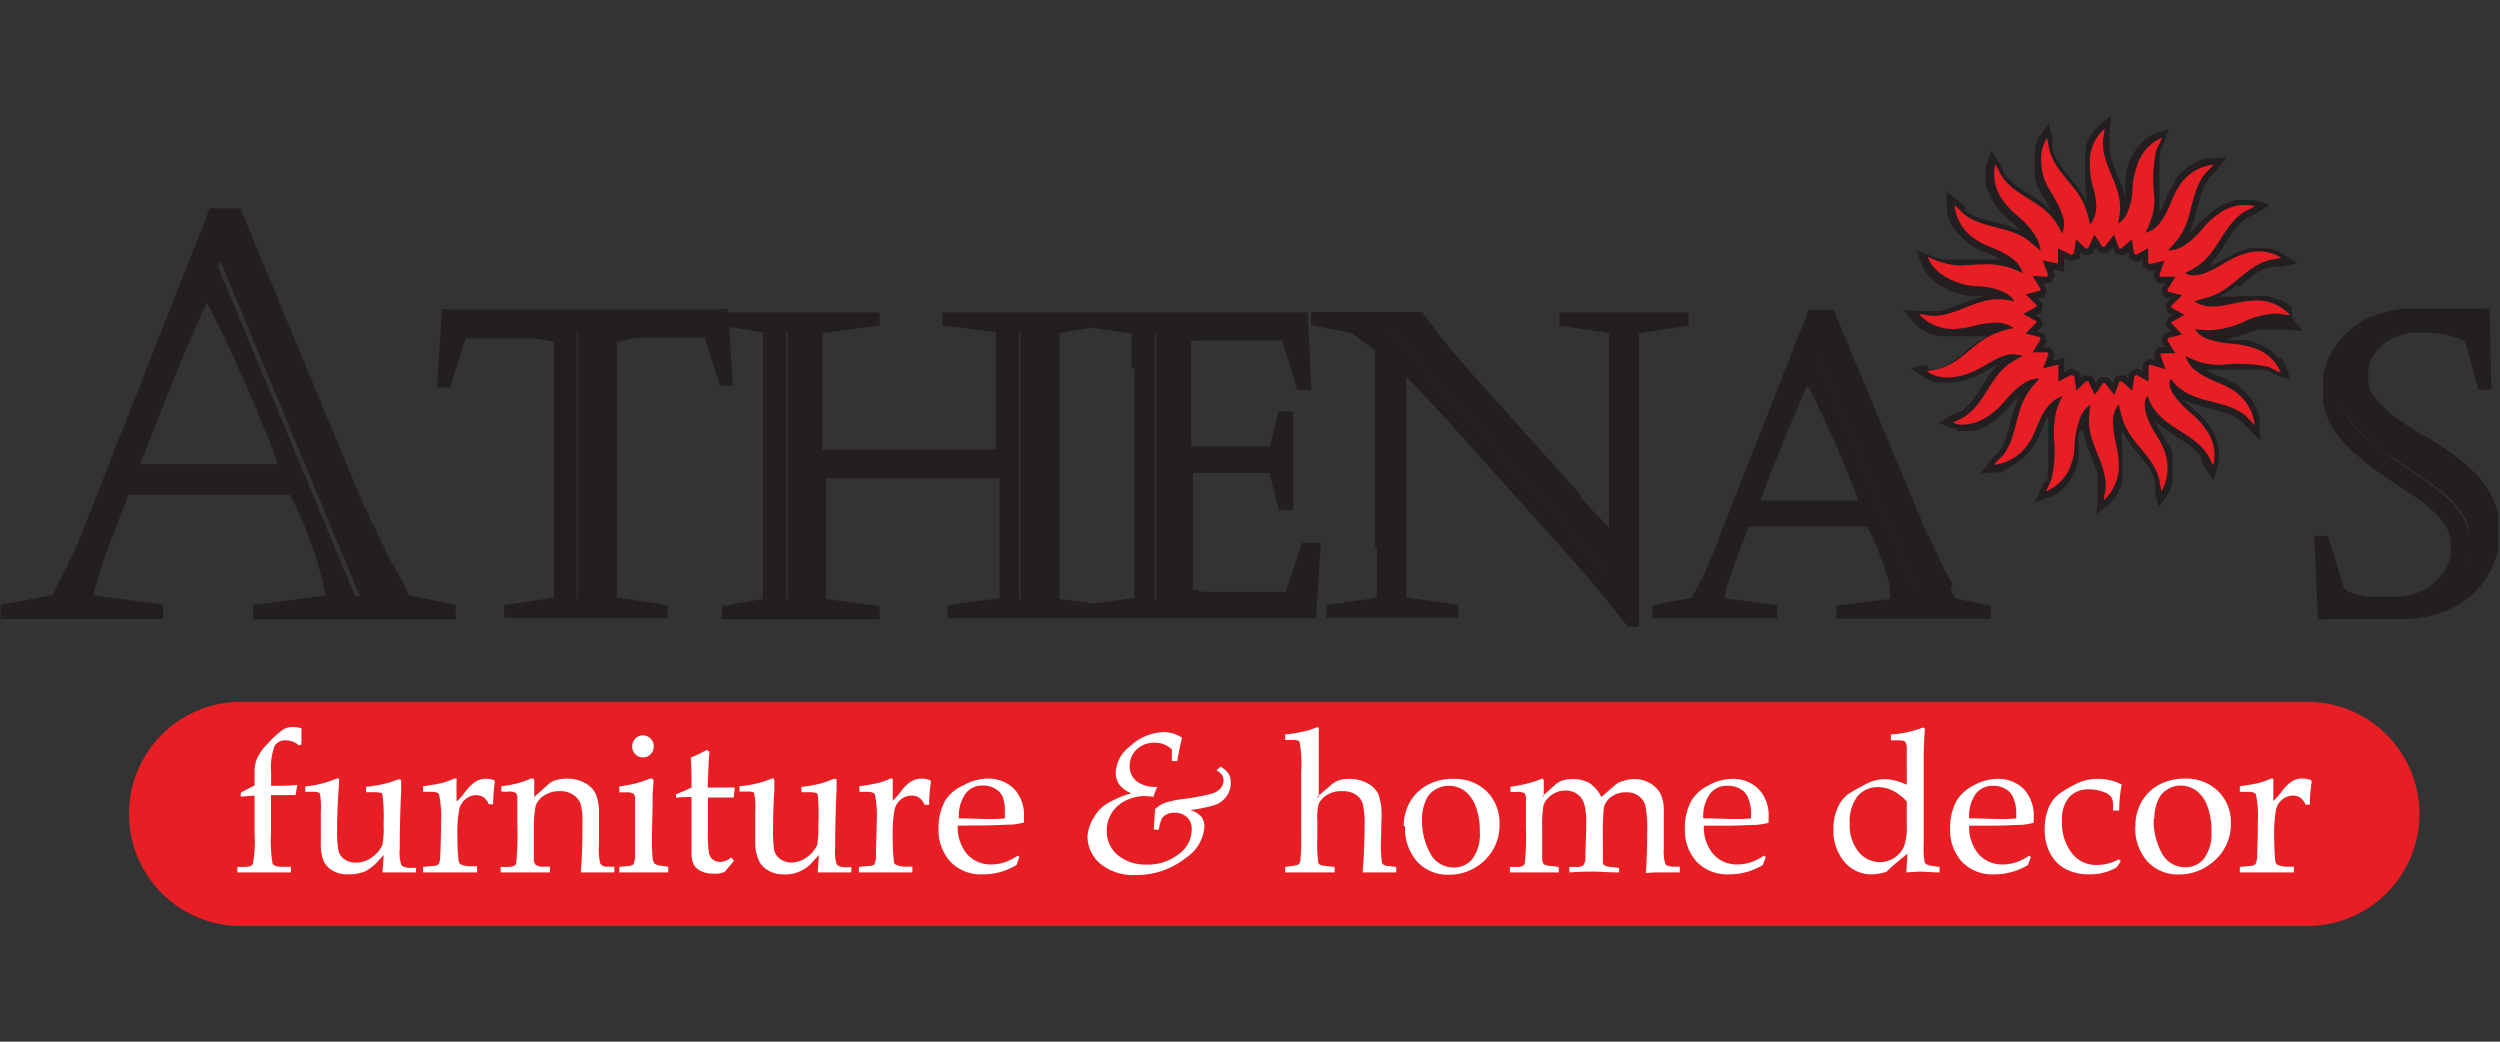 <svg id="Layer_1" data-name="Layer 1" xmlns="http://www.w3.org/2000/svg" viewBox="0 0 192 80"><rect x="0" y="0" width="192" height="80" fill="#333333" stroke="none"/><defs><style>.cls-1{fill:#231f20;}.cls-1,.cls-2,.cls-3{fill-rule:evenodd;}.cls-2{fill:#e81e25;}.cls-3{fill:#fff;}</style></defs><path class="cls-1" d="M157.48,21.73l.34-.57-.18-.48.88.19V19.82l.53.26.68-.25.07-.48.26.25.64-.11L161,19l.28.42h.66l.33-.42.2.51.66.11.32-.28.07.49.62.3.43-.24v.58l.48.35.51-.11-.17.49.34.56h.56l-.3.48.24.59.49.12-.41.4.13.61.44.25-.42.23-.17.53.46.48-.54.15-.21.62.28.44h-.55l-.34.56.16.47-.54-.14-.44.44v.54l-.43-.23-.62.3-.07.49-.32-.29-.66.11-.2.52L161.9,29h-.66l-.28.44-.26-.53-.64-.1-.26.24-.07-.47-.68-.26-.53.26v-1.1l-.87.22.17-.47-.34-.56h-.55l.28-.44-.22-.62-.54-.15.46-.48-.17-.53-.41-.23.44-.25.13-.61-.42-.4.5-.12.23-.58-.3-.49Zm-7.2,11.37.11,0,.12,0h.59l.18,0,.17,0,.16,0,.17-.05.15-.06.17-.06.14-.06.16-.08.14-.07.15-.09.14-.08.13-.08.12-.1.13-.09.18-.13.17-.15.16-.15.15-.15.14-.14.13-.14.13-.15.12-.14.12-.13.12-.14.13-.12.13-.14.14-.13.08-.06-.06.09-.15.32-.12.33-.12.33-.1.32-.09.32-.07.32-.08.32-.09.3-.09.3-.1.29-.1.28-.12.26-.14.26-.16.24-.05.06-.07.08-.09.07-.09.09-.1.1-.11.12-.12.13-.78,1,1.27-.06.23,0,.22,0L154,36l.22-.08.2-.09.2-.11.2-.12.18-.13.18-.14.17-.13.16-.15.16-.16.14-.15.13-.16.14-.17.13-.2.12-.19.1-.19.09-.18.09-.19.08-.17.08-.17.06-.18.08-.17.07-.17.08-.17.08-.17.09-.18.07-.1v.08l0,.17v3.43l0,.16V36l0,.16,0,.16-.05.15,0,.15,0,.08,0,.08,0,.1L157,37l-.06.12-.06.13-.07.15-.53,1.17,1.24-.43.22-.09.19-.12.2-.14.18-.14.17-.15.15-.17.15-.17.14-.19.11-.19.12-.18.1-.2.1-.2.08-.19.08-.2.06-.19.05-.17,0-.17,0-.17,0-.17,0-.16,0-.17v-.72l0-.21,0-.22,0-.23L160,33h0v.12l.07.35.09.33.09.33.12.33.12.31.12.3.12.31.11.29.1.3.1.28.07.29,0,.29,0,.29,0,.3v.08l0,.09,0,.11,0,.13,0,.14,0,.15,0,.18L161,39.5l1-.79.16-.16.16-.18.13-.18.13-.19.11-.2.09-.21.09-.21.07-.21L163,37l0-.22,0-.21,0-.21V36.1l0-.21v-.44l0-.22,0-.22,0-.22,0-.21,0-.21,0-.2-.05-.2,0-.2,0-.19,0-.2,0-.18,0-.19v0l.07.15.18.31.19.3.2.28.19.27.22.26.2.25.21.25.2.25.18.24.18.25.16.25.14.27.13.26.1.29,0,.08,0,.09,0,.1,0,.12,0,.15,0,.15,0,.17.29,1.26.73-1.11.11-.21.09-.21.08-.22.05-.22,0-.23,0-.22v-.9l0-.22,0-.21,0-.21,0-.2-.06-.21-.08-.23-.09-.21L166.4,34l-.09-.19-.1-.17-.09-.17-.1-.16-.1-.16-.09-.15-.1-.16-.09-.16-.09-.17-.08-.18,0-.06.06.06.27.24.27.23.28.2.28.2.27.18.28.18.28.17.27.18.25.17.24.19.23.18.22.21.2.21.18.24,0,.07,0,.08.06.1,0,.11.07.13.07.14.09.15.66,1,.35-1.2.05-.22v-.23l0-.23,0-.23,0-.23,0-.21-.06-.23-.07-.21-.07-.21-.09-.21-.09-.2-.11-.19-.11-.19-.12-.18-.11-.16-.14-.19-.15-.17-.15-.16-.14-.15-.15-.14-.14-.13-.14-.12-.14-.13-.13-.12-.14-.12-.14-.13-.13-.13-.13-.15-.06-.06.09.05.33.15.32.13.32.11.34.09.31.09.32.08.32.08.3.09.3.09.29.09.27.11.27.12.26.14.23.16.06,0,.07.07.08.08.09.1.1.1.11.12.12.12,1,1-.07-1.42,0-.23,0-.24-.07-.22-.09-.22-.09-.21-.11-.2-.12-.2-.12-.19-.14-.18-.15-.17-.14-.16-.16-.16-.15-.14-.16-.14-.17-.13-.2-.14-.19-.11-.19-.11-.18-.09-.19-.08L170.7,29l-.17-.07-.17-.08-.17-.06-.17-.08-.17-.07-.17-.09-.17-.09-.09-.06.09,0,.22,0,.23,0h.22l.21,0h.91l.23,0h.22l.21,0h1.27l.2,0,.2,0,.19,0,.2.06.07,0,.08,0,.1.05.11.06.13.07.14.07.16.07,1.11.41-.39-1.15-.11-.22-.11-.2-.13-.19L175,27.5l-.15-.18-.17-.15-.18-.15-.17-.13-.19-.13-.2-.11-.19-.11-.2-.09-.19-.08-.2-.08-.19-.06-.22-.07-.22-.05-.21,0-.21,0-.2,0-.18,0-.19,0-.19,0-.18,0-.19,0-.18,0-.19,0-.19,0h0l.17,0,.18,0,.17,0,.17-.05.17-.06.16-.05.16-.05.16,0,.16-.07.15-.06.15-.05.16-.06.15-.07.16-.06.14-.06.14,0,.15-.05.15-.05.13-.05.15,0,.15,0,.14,0,.14,0,.15,0,.14,0,.15,0h.57l.13,0,.14,0,.15,0,.18,0,1.25.1-.8-1L176,23.6l-.18-.15-.18-.14-.19-.12-.2-.11L175,23l-.21-.08-.22-.07-.2-.06-.23-.05-.21,0-.21,0-.21,0h-.87l-.21,0-.22,0-.21,0-.2.05-.21,0-.2,0-.2,0-.19,0-.19,0-.19,0-.18,0h-.05l.15-.08.32-.17.29-.18.29-.2.27-.21L172,22l.25-.2.25-.21.25-.19.24-.19.25-.18.25-.16.26-.14.26-.12.3-.11.09,0,.07,0,.11,0,.13,0,.14,0,.15,0,.17,0,1.28-.29-1.17-.75-.25-.12-.25-.11-.26-.08-.26-.05-.26-.05-.26,0h-.27l-.4,0-.4.06-.38.11-.36.12-.35.15-.34.17-.32.17-.3.17-.3.17-.29.16-.28.15-.06,0,.07-.06L170,20l.21-.28.21-.27.2-.28.18-.28.35-.55.18-.26.17-.26.18-.24.2-.23.19-.21.22-.2.24-.19.07-.05.07,0,.1-.05.12-.06.12-.06.14-.07.16-.08,1-.66-1.21-.36-.22,0-.24,0h-.45l-.22,0-.23,0-.22.06-.21.06-.21.08-.21.09-.2.09-.19.1-.19.11-.18.11-.16.12-.19.14-.17.15-.16.15-.15.14-.13.15L169,17l-.12.14-.13.14-.11.13-.13.14-.13.13-.13.13-.14.14-.07.06.05-.09.15-.32.13-.33.11-.32.09-.33.09-.32.09-.32.08-.31.08-.31.09-.29.09-.29.12-.27.12-.27.14-.26.16-.23,0-.06.08-.08.08-.08.09-.08.11-.1.11-.12.11-.13.78-1-1.27.06-.22,0-.23.05-.22.06-.21.08-.21.1-.19.1-.19.13-.2.12-.17.14-.17.14-.16.15-.15.15-.15.16-.13.16L167,14l-.12.2-.13.19-.11.19-.08.18-.09.18-.07.17-.08.18-.07.17-.07.18-.08.16-.07.17-.09.17-.09.17,0,.08v-.05l0-.23,0-.22,0-.22V15l0-.23v-.9l0-.22v-.85l0-.2,0-.2,0-.2,0-.2.06-.2,0-.07,0-.08,0-.09.07-.12.05-.12.08-.15.07-.16.41-1.11-1.15.39-.22.1-.19.12-.2.13-.18.15-.16.15-.16.17-.14.18-.14.18-.12.19-.12.18-.11.2-.09.19-.08.2-.07.2-.07.19-.07.22-.05.21,0,.21-.05.21,0,.21,0,.21,0,.23v.54l0,.16,0,.18,0,.06-.06-.28-.08-.34-.11-.33-.12-.31-.13-.32-.12-.3-.13-.31-.11-.29-.11-.29-.1-.29-.07-.29-.06-.29,0-.29v-.57l0-.13,0-.14,0-.16,0-.16.11-1.26-1,.8-.16.16-.16.18-.14.18-.12.19-.11.2-.09.21-.09.21-.07.21,0,.22-.05.21,0,.22,0,.22,0,.21,0,.2v.44l0,.22,0,.21,0,.2,0,.19,0,.2,0,.19,0,.19.06.2,0,.18.05.19,0,.18,0,.18,0,.2v.07l-.14-.3-.17-.31-.19-.3-.2-.28-.21-.27-.2-.26-.21-.25-.21-.25-.19-.24-.19-.25-.18-.25-.15-.25-.15-.26-.12-.26-.11-.29,0-.08,0-.09v-.1l0-.13,0-.14,0-.15,0-.17-.28-1.26-.78,1.15-.13.27-.09.27-.07.28,0,.28,0,.27v.88l0,.17,0,.16,0,.17,0,.16,0,.15,0,.16.07.23.09.21.09.18.1.19.09.17.1.17.1.16.09.16.1.15.09.16.09.16.09.17.09.17,0,.07-.06-.07-.27-.24-.26-.22-.28-.21-.29-.19-.27-.19-.28-.17-.27-.18-.27-.17-.25-.17-.24-.18-.24-.2-.21-.2-.2-.21-.19-.24-.06-.07,0-.07,0-.1-.05-.11-.06-.13-.07-.14-.09-.15-.65-1-.36,1.19-.05.23,0,.23v.23l0,.23,0,.22,0,.22.05.22.07.21.08.22.09.2.09.2.1.19.11.19.11.17.13.17.14.19.14.17.15.16.14.15.15.13.14.13.14.13.15.12.13.12.13.12.14.13.13.13.14.14,0,.06-.09-.05-.32-.14-.33-.13-.32-.11-.33-.1-.32-.08-.32-.09-.31-.08-.31-.08-.3-.09-.28-.09-.28-.11-.26-.13-.26-.13-.24-.16-.06-.05L151,16l-.08-.09-.09-.09-.1-.1-.11-.11-.14-.12-1-.79.06,1.28,0,.23,0,.22.07.22.09.21.08.2.12.2.12.2.13.18.12.18.15.17.15.16.15.15.16.15.15.13.17.13.21.14.18.11.19.11.19.09.18.08.18.08.17.08.17.06.18.07.16.08.17.08.16.08.19.1.11.06h-.09l-.21,0h-.2l-.2,0h-1.65l-.23,0h-.45l-.21,0H150l-.13,0-.12,0-.12,0-.12,0-.12,0-.12,0-.13,0-.12-.05-.14-.06-.13,0-.14-.06-.16-.06-.15-.06-1.11-.39.46,1.24.16.3.19.28.23.25.25.23.26.21.29.19.29.16.31.15.31.14.32.1.32.1.31.07.31.05.3,0h.74l.19,0,.18,0h0l-.36.06-.33.09-.33.11-.32.11-.31.12-.3.12-.31.12-.29.11-.3.11-.29.08-.3.08-.28.06-.29,0h-.47l-.11,0-.13,0-.13,0-.16,0-.17,0-1.25-.12.79,1,.17.17.16.15.19.14.2.13.19.11.21.09.21.08.21.07.22.07.22,0,.22.05.21,0,.21,0h.64l.23,0,.22,0,.22,0,.21,0,.2,0,.21,0,.19,0,.2,0,.2,0,.19,0,.18,0,.19,0h0l-.16.07-.31.17-.29.19-.29.2-.26.2-.27.21-.25.21-.25.21-.24.19-.26.19-.24.17-.26.17-.25.14-.27.12-.29.11-.08,0-.08,0-.11,0-.12,0-.14,0-.15,0L148,28l-1.24.29,1.11.74.21.12.23.1.23.08.24.06.24,0,.24,0h.24l.47,0,.45-.06.42-.1.39-.13.37-.14.36-.17.32-.16.31-.18.3-.16.28-.16.27-.14,0,0-.24.26-.22.28-.21.28-.19.28-.19.27-.17.28L152,30l-.17.27-.18.25-.18.24-.19.24-.2.21-.22.2-.23.19-.08.05-.07,0-.1.05-.11,0-.12.06-.14.06-.15.08-1,.57,1,.41.12,0,.12,0,.12,0Z"/><path class="cls-2" d="M157.21,21.26l.08-.14L156.88,20l1.17.25V19.06l1,.5.22-.08.17-1.11.74.72.17,0,.5-1.06.62.92h.17l.72-.92.39,1.06.16,0,.82-.72.16,1.11.17.08.92-.5V20.2l.11.08,1.14-.25-.39,1.09.08.14h1.15l-.62,1,.06.14,1.08.27-.83.81,0,.14,1,.56-1,.56,0,.08.83.86-1.08.28-.06.17.62,1H166l-.08.14.39,1.09L165.12,28l-.11.12V29.3l-.92-.5-.17.08L163.76,30l-.82-.72-.16,0-.39,1.06-.72-.92h-.17l-.62.92-.5-1.06-.17,0-.74.72-.17-1.12-.22-.08-1,.5V28l-1.17.29.41-1.09-.08-.14h-1.14l.62-1-.06-.17-1.09-.28.83-.86,0-.08-1-.56,1-.56,0-.14-.83-.81,1.09-.27.06-.14-.62-1Zm15.87,1.84c-1.08,0-2.11.44-3.2.44a2.52,2.52,0,0,1-1.36-.39c.41-.14.8-.23,1.19-.36,1.73-.56,2.68-2.2,4.4-2.76.27-.11.64-.11,1.09-.23a3.09,3.09,0,0,0-1.75-.49c-2,0-3.44,1.83-4.93,1.83a1.36,1.36,0,0,1-.71-.16,9,9,0,0,0,1.06-.62c1.48-1.08,1.87-2.94,3.35-4,.25-.19.58-.28.95-.53a3.38,3.38,0,0,0-2.92.7c-1,.68-1.23,1.44-2.35,2.22a2.46,2.46,0,0,1-1.39.49,12.38,12.38,0,0,0,.84-1c1.05-1.44.85-3.35,1.92-4.8.19-.25.46-.44.74-.8a3.6,3.6,0,0,0-2.58,1.55c-.67.94-.7,1.74-1.5,2.86a2.09,2.09,0,0,1-1.17.83,5.69,5.69,0,0,0,.47-1.11,4.45,4.45,0,0,0,.22-1.61,11.06,11.06,0,0,1,.14-3.58c.09-.27.3-.56.45-1a3.34,3.34,0,0,0-1.95,2.28,5.52,5.52,0,0,0-.31,1.58,5,5,0,0,1-.28,1.58,2.13,2.13,0,0,1-.83,1.17,10.35,10.35,0,0,0,.16-1.23c0-1.8-1.33-3.21-1.33-5,0-.31.11-.64.14-1.08a3.41,3.41,0,0,0-1.14,2.78,6.58,6.58,0,0,0,.19,1.52A6.38,6.38,0,0,1,161,15.9a2.44,2.44,0,0,1-.48,1.36,7.86,7.86,0,0,0-.33-1.2c-.55-1.72-2.2-2.66-2.75-4.38-.11-.28-.11-.64-.23-1.09a3,3,0,0,0-.44,1.87,4.08,4.08,0,0,0,.19,1.16c.37,1.11,1,1.58,1.42,2.89a1.93,1.93,0,0,1,0,1.44,8,8,0,0,0-.61-1.05c-1.08-1.47-3-1.86-4-3.33-.2-.26-.29-.59-.53-.94a3.38,3.38,0,0,0,.7,2.91c.69.94,1.44,1.22,2.22,2.33a3,3,0,0,1,.56,1.38c-.39-.3-.69-.58-1-.83-1.45-1.05-3.37-.86-4.81-1.91-.26-.2-.45-.48-.81-.75a3.56,3.56,0,0,0,1.56,2.58c.94.67,1.75.69,2.86,1.5a2.16,2.16,0,0,1,.84,1.16,5.68,5.68,0,0,0-3.18-.69c-.6,0-1.22.08-1.84.08a6.49,6.49,0,0,1-2.28-.67c.43,1.42,2.48,2.26,3.82,2.26.75,0,2.45.33,2.81,1.17a4.74,4.74,0,0,0-1.23-.17c-1.8,0-3.22,1.28-5,1.28-.3,0-.63-.11-1.08-.14a3.47,3.47,0,0,0,2.78,1.14A7.43,7.43,0,0,0,151.7,25a7.71,7.71,0,0,1,1.59-.22,2.24,2.24,0,0,1,1.36.42,7.43,7.43,0,0,0-1.19.33c-1.74.56-2.68,2.2-4.41,2.76-.27.11-.64.11-1.08.22a2.6,2.6,0,0,0,1.56.48c2.36,0,3.55-1.79,5.12-1.79a3,3,0,0,1,.7.14,8.19,8.19,0,0,0-1.06.61c-1.48,1.09-1.87,3-3.34,4-.25.2-.59.28-.95.51a1.82,1.82,0,0,0,.76.16,3.79,3.79,0,0,0,2.16-.83c1-.7,1.23-1.45,2.34-2.23a2.26,2.26,0,0,1,1.37-.5c-.28.33-.56.63-.81,1-1.06,1.45-.87,3.37-1.92,4.82-.2.25-.48.45-.76.81a3.63,3.63,0,0,0,2.6-1.56c.67-.95.69-1.76,1.5-2.87a2.37,2.37,0,0,1,1.16-.84,6.47,6.47,0,0,0-.47,1.12,7.7,7.7,0,0,0-.16,2.4,9.46,9.46,0,0,1-.2,2.8c-.09.28-.24.54-.44,1a3.43,3.43,0,0,0,2-2.29,4,4,0,0,0,.19-1.2,6.61,6.61,0,0,1,.39-2,2,2,0,0,1,.84-1.17,8.54,8.54,0,0,0-.12,1.23c0,1.81,1.29,3.23,1.29,5,0,.31-.11.64-.14,1.09a3.48,3.48,0,0,0,1.14-2.79,7.81,7.81,0,0,0-.23-1.61,8.79,8.79,0,0,1-.22-1.6,2.14,2.14,0,0,1,.45-1.36,11.08,11.08,0,0,0,.31,1.2c.55,1.73,2.2,2.67,2.75,4.4.11.28.11.64.22,1.09a3.66,3.66,0,0,0,.26-3c-.37-1.12-1-1.58-1.42-2.9a2.14,2.14,0,0,1-.12-.69,1,1,0,0,1,.22-.76,3.25,3.25,0,0,0,.51,1.06c1.08,1.48,2.95,1.88,4,3.34.2.26.28.59.54.95a3.4,3.4,0,0,0-.71-2.92c-.69-1-1.43-1.23-2.22-2.34a1.74,1.74,0,0,1-.45-1.14l.12-.25a2.85,2.85,0,0,0,.8.83c1.45,1.06,3.37.86,4.82,1.92.25.2.45.48.81.81A3.63,3.63,0,0,0,171.55,30c-1-.66-1.76-.69-2.87-1.5a2.13,2.13,0,0,1-.83-1.17,5.48,5.48,0,0,0,1.11.48,5,5,0,0,0,1.64.21,11,11,0,0,1,3.57.15c.27.08.55.3,1,.45a3.32,3.32,0,0,0-2.28-1.95c-1.11-.37-1.89-.17-3.18-.59a2,2,0,0,1-1.14-.78c.31,0,.81.06,1.19.06a7.15,7.15,0,0,0,2.54-.64,6.47,6.47,0,0,1,2.51-.64c.31,0,.64.11,1.08.13a3.46,3.46,0,0,0-2.78-1.13Z"/><path class="cls-2" d="M18.48,53.9H177.24a8.61,8.61,0,0,1,8.57,8.58v.07a8.61,8.61,0,0,1-8.57,8.57H18.48a8.6,8.6,0,0,1-8.57-8.57v-.07a8.6,8.6,0,0,1,8.57-8.58Z"/><path class="cls-3" d="M20.81,61.09V64a10.76,10.76,0,0,0,.12,2.32c.08.16.33.25.75.25h.66V67l-1.75,0-2.36,0v-.42h.5q.59,0,.69-.24A9.68,9.68,0,0,0,19.55,64v-2.9l-1.06.08v-.31l1.06-.55v-.94a2.8,2.8,0,0,1,.21-1.18,4,4,0,0,1,.78-1.07A7.1,7.1,0,0,1,21.78,56a1.4,1.4,0,0,1,.72-.16,2.25,2.25,0,0,1,.65.09c0,.25,0,.45,0,.61s0,.36,0,.63l-.19.08a1.5,1.5,0,0,0-1-.39.94.94,0,0,0-.87.43,4.73,4.73,0,0,0-.27,2.06v1c.8,0,1.46,0,2-.07l0,.07-.12.71-.91,0-1,0ZM29.37,67l.1-1.34-.45.49a3.41,3.41,0,0,1-1,.78,3.35,3.35,0,0,1-1.31.22,2.23,2.23,0,0,1-1.15-.28,1.69,1.69,0,0,1-.7-.73,3.35,3.35,0,0,1-.22-1.42c0-.34,0-.73,0-1.18l0-1.19a6.39,6.39,0,0,0-.07-1.4c-.05-.09-.21-.14-.47-.14h-.66v-.41A8.07,8.07,0,0,0,25.3,60l.63-.23q.12,0,.12.18l-.05.77c-.07,1.05-.11,2-.11,2.92A8.15,8.15,0,0,0,26,65.37a1.16,1.16,0,0,0,.47.63,1.46,1.46,0,0,0,.87.25,2,2,0,0,0,1.26-.44,2.19,2.19,0,0,0,.76-.91,6.34,6.34,0,0,0,.1-1.56A14.27,14.27,0,0,0,29.37,61c0-.11-.27-.16-.67-.16h-.59v-.41a12.48,12.48,0,0,0,1.31-.21,7.12,7.12,0,0,0,1.12-.35.28.28,0,0,1,.15,0c.08,0,.12,0,.12.14l0,.69c-.08,1.69-.11,3.19-.11,4.48a3.28,3.28,0,0,0,.11,1.23c.11.16.34.24.71.24h.43V67c-.62,0-1.15,0-1.58,0s-.65,0-1,0Zm5.76-5.5a5.69,5.69,0,0,0,.64-.74,3.12,3.12,0,0,1,.78-.75,1.56,1.56,0,0,1,.75-.2,1.72,1.72,0,0,1,.63.1A.14.14,0,0,1,38,60v.08a12.49,12.49,0,0,0-.13,1.69h-.33a1.25,1.25,0,0,0-.4-.54,1.08,1.08,0,0,0-.57-.16,1.27,1.27,0,0,0-.81.3,1.41,1.41,0,0,0-.5.83,10.58,10.58,0,0,0-.13,2.1,14,14,0,0,0,.09,1.74.41.41,0,0,0,.14.33,1.85,1.85,0,0,0,.83.16h.45V67c-.76,0-1.48,0-2.15,0s-1.31,0-2,0v-.42l.71-.07a.76.76,0,0,0,.49-.14,1.65,1.65,0,0,0,.12-.71q.06-1.08.06-2.55a8.19,8.19,0,0,0-.15-2.1c-.06-.13-.26-.2-.6-.2h-.63v-.43q.72-.09,1.29-.21a5.58,5.58,0,0,0,1-.33.38.38,0,0,1,.17-.06c.06,0,.1,0,.11.05a.43.43,0,0,1,0,.2l0,1.47ZM41,61.23l1.12-1a1.5,1.5,0,0,1,.42-.27,3.35,3.35,0,0,1,1-.16,2.74,2.74,0,0,1,1.38.33,2,2,0,0,1,.83.83A3.93,3.93,0,0,1,46,62.58l0,2.34a4.49,4.49,0,0,0,.1,1.4.59.59,0,0,0,.55.24h.53V67c-.53,0-1,0-1.38,0s-.77,0-1.2,0c.1-1,.13-2.26.13-3.91a4.28,4.28,0,0,0-.16-1.41,1.43,1.43,0,0,0-.6-.67,1.8,1.8,0,0,0-1-.25,2.07,2.07,0,0,0-1.22.36,1.53,1.53,0,0,0-.62.8A8.94,8.94,0,0,0,41,63.42c0,.91,0,1.75,0,2.52a.7.7,0,0,0,.11.45.89.89,0,0,0,.61.17h.52V67c-.83,0-1.5,0-2,0s-1.12,0-1.79,0v-.42H39c.37,0,.58-.09.64-.26a24,24,0,0,0,.09-3.09c0-.85,0-1.51,0-2a.47.47,0,0,0-.13-.34A1.06,1.06,0,0,0,39,60.8H38.5v-.42a8.27,8.27,0,0,0,1.15-.2,6.63,6.63,0,0,0,1.13-.39l.13,0c.08,0,.12.06.12.17v1.3Zm8.38-4.75a.79.79,0,0,1,.59.25.85.85,0,0,1,.24.6.81.81,0,0,1-.24.59.79.79,0,0,1-.59.25.78.78,0,0,1-.59-.25.81.81,0,0,1-.24-.59.85.85,0,0,1,.24-.6.78.78,0,0,1,.59-.25ZM50,59.77l.19.11c0,.37-.06.78-.07,1.23,0,1.45-.05,2.51-.05,3.2s0,1.19.06,1.65a.61.61,0,0,0,.15.37,1,1,0,0,0,.53.16l.51.07V67c-.73,0-1.39,0-2,0s-1.16,0-1.76,0v-.42l.64-.07a.74.74,0,0,0,.46-.14,1.92,1.92,0,0,0,.11-.71q0-.94,0-2.61c0-.77,0-1.35,0-1.77a.48.48,0,0,0-.13-.33,1,1,0,0,0-.53-.1h-.55V60.4a12,12,0,0,0,1.33-.25,10.54,10.54,0,0,0,1.1-.38Zm4.37,1.38v2.91a8.16,8.16,0,0,0,.08,1.45.86.86,0,0,0,.3.51,1,1,0,0,0,.58.17,1,1,0,0,0,.41-.09,1.37,1.37,0,0,0,.41-.25l.22.26-.72.86-.47.12a2,2,0,0,1-.43,0,2,2,0,0,1-.92-.19,1.33,1.33,0,0,1-.56-.51,2.22,2.22,0,0,1-.16-1l0-1.44V61.21c-.38,0-.78,0-1.19.06V61c.43-.17.83-.34,1.19-.52,0-.7,0-1.47-.06-2.3a10.83,10.83,0,0,0,1.24-.59l.2.15c-.05.39-.09,1.3-.14,2.74.61,0,1.1,0,1.48,0l.6,0-.08.77h-2ZM62.8,67l.09-1.34-.44.49a2.78,2.78,0,0,1-2.35,1A2.18,2.18,0,0,1,59,66.85a1.72,1.72,0,0,1-.71-.73A3.38,3.38,0,0,1,58,64.7c0-.34,0-.73,0-1.18l0-1.19a5.45,5.45,0,0,0-.08-1.4c0-.09-.2-.14-.46-.14h-.67v-.41A8.16,8.16,0,0,0,58.73,60l.62-.23q.12,0,.12.18l0,.77c-.07,1.05-.1,2-.1,2.92a9.28,9.28,0,0,0,.1,1.72,1.22,1.22,0,0,0,.47.63,1.47,1.47,0,0,0,.88.25A2.06,2.06,0,0,0,62,65.81a2.45,2.45,0,0,0,.76-.91,8,8,0,0,0,.09-1.56A16.59,16.59,0,0,0,62.8,61c-.06-.11-.27-.16-.67-.16h-.58v-.41a12.44,12.44,0,0,0,1.29-.21A7.67,7.67,0,0,0,64,59.82a.2.2,0,0,1,.13,0c.08,0,.12,0,.12.14l0,.69c-.08,1.69-.11,3.19-.11,4.48a3.28,3.28,0,0,0,.11,1.23c.1.16.34.24.7.24h.43V67c-.62,0-1.14,0-1.58,0s-.64,0-1,0Zm5.75-5.5a5.67,5.67,0,0,0,.66-.74A2.79,2.79,0,0,1,70,60a1.56,1.56,0,0,1,.75-.2,1.65,1.65,0,0,1,.63.1.16.16,0,0,1,.11.14v.08a9.88,9.88,0,0,0-.13,1.69H71a1.25,1.25,0,0,0-.4-.54A1,1,0,0,0,70,61.1a1.25,1.25,0,0,0-.81.3,1.41,1.41,0,0,0-.5.83,10.58,10.58,0,0,0-.13,2.1,16.56,16.56,0,0,0,.08,1.74c0,.18.06.28.14.33a1.84,1.84,0,0,0,.84.16h.45V67c-.77,0-1.48,0-2.17,0s-1.3,0-1.94,0v-.42l.71-.07c.26,0,.42-.06.48-.14a1.38,1.38,0,0,0,.12-.71c0-.72.06-1.57.06-2.55a7.92,7.92,0,0,0-.14-2.1c-.06-.13-.26-.2-.61-.2H66v-.43c.48-.06.9-.13,1.28-.21a5.7,5.7,0,0,0,1-.33.35.35,0,0,1,.17-.06.13.13,0,0,1,.11.05.43.43,0,0,1,0,.2l0,1.47Zm5,1.91a3.24,3.24,0,0,0,.75,2.22,2.43,2.43,0,0,0,1.87.76,3.32,3.32,0,0,0,1-.17,4.86,4.86,0,0,0,1-.51l.12.11-.23.62a5.39,5.39,0,0,1-1.27.54,5,5,0,0,1-1.34.17,3.23,3.23,0,0,1-2.44-.95,3.6,3.6,0,0,1-.93-2.59,4.27,4.27,0,0,1,.53-2.16A3.14,3.14,0,0,1,74,60.31a3.78,3.78,0,0,1,1.79-.51,2.82,2.82,0,0,1,2.08.77,2.92,2.92,0,0,1,.77,2.17v.43a5.61,5.61,0,0,1-.94.16c-.53,0-1.27.06-2.2.06Zm0-.56c.76,0,1.62.05,2.54.05a9.43,9.43,0,0,0,1.08-.05v-.42A3.05,3.05,0,0,0,77,61.18a1.31,1.31,0,0,0-.58-.61,1.71,1.71,0,0,0-.94-.24,1.59,1.59,0,0,0-1.32.61,3,3,0,0,0-.52,1.89Zm15.41.9-.35-.06.1-1.55a2.54,2.54,0,0,1,.77-.49,8.66,8.66,0,0,1,1.57-.31,16.61,16.61,0,0,0,2-.38,1.48,1.48,0,0,0,.7-.43.9.9,0,0,0,.11-1,1.31,1.31,0,0,0-.44-.37l.32-.28a1.81,1.81,0,0,1,.62.55,1.34,1.34,0,0,1,.16.68,1.7,1.7,0,0,1-.29,1,1.88,1.88,0,0,1-.83.68,10.52,10.52,0,0,1-2,.42,1.85,1.85,0,0,1,.86.51,1.2,1.2,0,0,1,.24.75,3.12,3.12,0,0,1-1.45,2.43,6,6,0,0,1-3.84,1.3,4,4,0,0,1-2.69-.85,2.76,2.76,0,0,1-1-2.13A3.08,3.08,0,0,1,84,62.8a2.8,2.8,0,0,1,.89-1,7.85,7.85,0,0,1,2-.88,2.12,2.12,0,0,1-.92-.66,1.56,1.56,0,0,1-.28-.94,2.66,2.66,0,0,1,1.09-2,3.92,3.92,0,0,1,2.54-1.09,2.8,2.8,0,0,1,.75.09,2.66,2.66,0,0,1,.71.34c-.15.61-.27,1.21-.37,1.79H90c0-.38,0-.68,0-.9a1.9,1.9,0,0,0-.63-.39,1.85,1.85,0,0,0-.69-.12,1.93,1.93,0,0,0-1.38.51,1.7,1.7,0,0,0-.54,1.27A1.46,1.46,0,0,0,87.29,60a2.38,2.38,0,0,0,1.59.43,6.11,6.11,0,0,0-.3.77,5.25,5.25,0,0,0-.66-.06,3.25,3.25,0,0,0-1.5.36,2.58,2.58,0,0,0-1.08,1A2.48,2.48,0,0,0,85,63.84a2.37,2.37,0,0,0,.84,1.83A3.33,3.33,0,0,0,88,66.4a3.86,3.86,0,0,0,2.52-.8,2.33,2.33,0,0,0,1-1.83,1.25,1.25,0,0,0-.35-1,1.35,1.35,0,0,0-1-.35,1.18,1.18,0,0,0-.58.13.89.89,0,0,0-.37.32,5,5,0,0,0-.23.82Zm12.16-2.52,1-.85a2.08,2.08,0,0,1,.67-.44,2.36,2.36,0,0,1,.8-.12,2.87,2.87,0,0,1,1.44.34,1.82,1.82,0,0,1,.83.84,4.55,4.55,0,0,1,.24,1.76l-.05,2.19a8.75,8.75,0,0,0,.07,1.18.33.33,0,0,0,.11.26.76.76,0,0,0,.43.12l.57.07V67c-.48,0-1,0-1.4,0s-.78,0-1.18,0q.15-1.86.15-3.66a6.22,6.22,0,0,0-.15-1.64,1.34,1.34,0,0,0-.55-.69,1.83,1.83,0,0,0-1-.25A2.15,2.15,0,0,0,102,61a1.83,1.83,0,0,0-.7.68,3.83,3.83,0,0,0-.13,1.31v1.29a11.37,11.37,0,0,0,.08,2c.06.13.25.2.59.23l.66.07V67c-.78,0-1.4,0-1.88,0s-1.13,0-1.92,0v-.42l.47-.07a1.65,1.65,0,0,0,.55-.12.44.44,0,0,0,.15-.32,16.15,16.15,0,0,0,.06-1.8v-5A9.72,9.72,0,0,0,99.81,57c0-.12-.23-.17-.6-.17H98.7V56.4a10.25,10.25,0,0,0,1.85-.33l.61-.22c.08,0,.12,0,.12.16l0,.31,0,1.33c0,.67,0,1.2,0,1.57v2Zm6.69,2.21a3.68,3.68,0,0,1,.48-1.86,3.44,3.44,0,0,1,1.33-1.29,4,4,0,0,1,2-.47,3.49,3.49,0,0,1,2.54.94,3.35,3.35,0,0,1,1,2.49,3.72,3.72,0,0,1-1.25,2.93,3.9,3.9,0,0,1-2.65,1,3.2,3.2,0,0,1-2.42-1,3.84,3.84,0,0,1-.93-2.72Zm1.4-.53a5.16,5.16,0,0,0,.63,2.62,2,2,0,0,0,1.81,1.09,1.79,1.79,0,0,0,1.45-.68,3.27,3.27,0,0,0,.55-2.08,5.44,5.44,0,0,0-.32-1.94,2.64,2.64,0,0,0-.87-1.2,2.07,2.07,0,0,0-1.19-.37,1.93,1.93,0,0,0-1.06.3,1.71,1.71,0,0,0-.69.79,3.46,3.46,0,0,0-.31,1.47Zm9.23-1.75,1-.89a1.66,1.66,0,0,1,.5-.31,2.59,2.59,0,0,1,.77-.13,2.65,2.65,0,0,1,1.35.3,2.84,2.84,0,0,1,.93,1.08l1-.88a1.46,1.46,0,0,1,.6-.33,2.75,2.75,0,0,1,.91-.17,2.37,2.37,0,0,1,1.21.31,2.1,2.1,0,0,1,.81.81,3,3,0,0,1,.26,1.35l0,2.91a3.24,3.24,0,0,0,.12,1.15c.07.11.26.18.57.2l.54,0V67h-.36l-1.16,0c-.32,0-.68,0-1.09.06.07-.9.1-2,.1-3.17a9.43,9.43,0,0,0-.13-2,1.39,1.39,0,0,0-.52-.76,1.53,1.53,0,0,0-1-.28,1.84,1.84,0,0,0-1.11.35,1.46,1.46,0,0,0-.57.83,25.53,25.53,0,0,0-.07,2.61c0,.91,0,1.42,0,1.55a.32.32,0,0,0,.12.27,1.56,1.56,0,0,0,.64.13l.49.07V67c-.87,0-1.51-.06-1.93-.06s-1,0-1.9.06v-.42h.5a.86.86,0,0,0,.58-.13,1.05,1.05,0,0,0,.16-.6c0-.81.06-1.66.06-2.54a5.4,5.4,0,0,0-.17-1.63,1.46,1.46,0,0,0-.54-.71,1.6,1.6,0,0,0-.91-.26,1.8,1.8,0,0,0-1,.32,1.66,1.66,0,0,0-.65.78,8.61,8.61,0,0,0-.11,1.76c0,1.07,0,1.85,0,2.35a.86.86,0,0,0,.11.45,1.45,1.45,0,0,0,.65.14l.51.07V67c-.62,0-1.21,0-1.75,0s-1.3,0-2,0v-.42h.57c.31,0,.51-.09.57-.26a20,20,0,0,0,.09-2.79c0-1.24,0-2,0-2.19a.62.62,0,0,0-.12-.43,1.25,1.25,0,0,0-.63-.09H116v-.4a11.31,11.31,0,0,0,1.88-.41l.54-.21c.09,0,.14.06.14.18l0,.27c0,.27,0,.57,0,.91Zm12.42,2.25a3.14,3.14,0,0,0,.75,2.22,2.41,2.41,0,0,0,1.87.76,3.37,3.37,0,0,0,1-.17,4.57,4.57,0,0,0,1-.51l.13.11-.23.62a5.46,5.46,0,0,1-1.28.54,5,5,0,0,1-1.34.17,3.25,3.25,0,0,1-2.44-.95,3.6,3.6,0,0,1-.92-2.59,4.27,4.27,0,0,1,.52-2.16,3.25,3.25,0,0,1,1.27-1.12,3.78,3.78,0,0,1,1.79-.51,2.78,2.78,0,0,1,2.07.77,2.93,2.93,0,0,1,.78,2.17v.43a6,6,0,0,1-.94.16c-.54,0-1.27.06-2.21.06Zm0-.56c.77,0,1.62.05,2.54.05a9.54,9.54,0,0,0,1.08-.05v-.42a3.05,3.05,0,0,0-.26-1.23,1.28,1.28,0,0,0-.57-.61,1.75,1.75,0,0,0-1-.24,1.6,1.6,0,0,0-1.32.61,3,3,0,0,0-.52,1.89Zm15.58-2.58V57.57a1,1,0,0,0-.11-.59c-.06-.08-.22-.12-.47-.12h-.64v-.45a8.31,8.31,0,0,0,2.47-.54l.14.08q-.06.77-.09,1.83l0,2,0,.65v4.43a5.8,5.8,0,0,0,.08,1.38c.07.14.28.23.62.27l.52.07V67c-.61,0-1.14-.06-1.61-.06l-.94.06c0-.33.06-.81.08-1.43-.42.33-1,.79-1.61,1.38a3.84,3.84,0,0,1-1.11.2,2.69,2.69,0,0,1-2.1-.94,3.62,3.62,0,0,1-.86-2.53,3.76,3.76,0,0,1,.34-1.68,2.47,2.47,0,0,1,.77-1c.3-.2.78-.47,1.41-.8a3.15,3.15,0,0,1,1.37-.36,3.69,3.69,0,0,1,.86.11,6.18,6.18,0,0,1,.93.34Zm0,1.28a3.75,3.75,0,0,0-1.06-.82,2.64,2.64,0,0,0-1.16-.28,2,2,0,0,0-1.57.71,3.18,3.18,0,0,0-.59,2.08,3.22,3.22,0,0,0,.68,2.18,2.1,2.1,0,0,0,1.65.79,1.92,1.92,0,0,0,1.09-.33,2,2,0,0,0,.74-.86,4.49,4.49,0,0,0,.22-1.65V61.53Zm4.79,1.86a3.24,3.24,0,0,0,.75,2.22,2.44,2.44,0,0,0,1.87.76,3.38,3.38,0,0,0,1-.17,4.57,4.57,0,0,0,1-.51l.12.11-.23.62a5.12,5.12,0,0,1-1.28.54,4.92,4.92,0,0,1-1.34.17,3.22,3.22,0,0,1-2.43-.95,3.6,3.6,0,0,1-.92-2.59,4.27,4.27,0,0,1,.52-2.16,3.28,3.28,0,0,1,1.26-1.12,3.82,3.82,0,0,1,1.8-.51,2.78,2.78,0,0,1,2.07.77,3,3,0,0,1,.77,2.17v.43a5.61,5.61,0,0,1-.94.16c-.53,0-1.27.06-2.21.06Zm0-.56c.77,0,1.62.05,2.55.05a9.36,9.36,0,0,0,1.07-.05v-.42a3.05,3.05,0,0,0-.26-1.23,1.33,1.33,0,0,0-.57-.61,1.75,1.75,0,0,0-.95-.24,1.62,1.62,0,0,0-1.33.61,3,3,0,0,0-.51,1.89Zm11.45,3.1.2.18-.31.47a3.91,3.91,0,0,1-1,.42,4.4,4.4,0,0,1-1.09.13,3.89,3.89,0,0,1-1.85-.41,2.87,2.87,0,0,1-1.18-1.21,3.88,3.88,0,0,1-.42-1.87,4.29,4.29,0,0,1,.32-1.67,2.59,2.59,0,0,1,.9-1.1,9.38,9.38,0,0,1,1.44-.8,3.47,3.47,0,0,1,1.36-.27,3.86,3.86,0,0,1,1,.1,3.67,3.67,0,0,1,.9.33,10.77,10.77,0,0,0-.2,2h-.47v-.37a1.28,1.28,0,0,0-.14-.68,1.36,1.36,0,0,0-.62-.39,3.12,3.12,0,0,0-1.07-.19,2,2,0,0,0-1.55.61,2.7,2.7,0,0,0-.54,1.83,3.74,3.74,0,0,0,.8,2.51,2.32,2.32,0,0,0,1.85.86,3.87,3.87,0,0,0,.89-.11,5,5,0,0,0,.85-.33ZM164,63.42a3.68,3.68,0,0,1,.48-1.86,3.37,3.37,0,0,1,1.33-1.29,4.06,4.06,0,0,1,2-.47,3.46,3.46,0,0,1,2.52.94,3.32,3.32,0,0,1,1,2.49A3.7,3.7,0,0,1,170,66.16a4,4,0,0,1-2.66,1,3.2,3.2,0,0,1-2.42-1,3.84,3.84,0,0,1-.93-2.72Zm1.4-.53a5.26,5.26,0,0,0,.62,2.62,2,2,0,0,0,1.82,1.09,1.77,1.77,0,0,0,1.44-.68,3.27,3.27,0,0,0,.56-2.08,5.23,5.23,0,0,0-.32-1.94,2.57,2.57,0,0,0-.87-1.2,2.1,2.1,0,0,0-1.2-.37,1.92,1.92,0,0,0-1,.3,1.79,1.79,0,0,0-.7.79,3.61,3.61,0,0,0-.3,1.47Z"/><path class="cls-3" d="M174.63,61.48a5.69,5.69,0,0,0,.64-.74,3,3,0,0,1,.78-.75,1.49,1.49,0,0,1,.74-.2,1.69,1.69,0,0,1,.63.1.16.16,0,0,1,.11.14v.08a9.88,9.88,0,0,0-.13,1.69h-.33a1.34,1.34,0,0,0-.41-.54,1,1,0,0,0-.56-.16,1.3,1.3,0,0,0-.82.3,1.4,1.4,0,0,0-.49.83,10.58,10.58,0,0,0-.13,2.1,16.56,16.56,0,0,0,.08,1.74.41.41,0,0,0,.15.33,1.76,1.76,0,0,0,.83.16h.45V67c-.76,0-1.48,0-2.15,0s-1.32,0-2,0v-.42l.71-.07a.79.79,0,0,0,.49-.14,1.5,1.5,0,0,0,.12-.71q.06-1.08.06-2.55a7.71,7.71,0,0,0-.15-2.1c-.06-.13-.27-.2-.61-.2h-.62v-.43c.48-.06.9-.13,1.29-.21a6.17,6.17,0,0,0,1-.33.35.35,0,0,1,.17-.06.13.13,0,0,1,.11.05.43.43,0,0,1,0,.2l0,1.47Z"/><path class="cls-1" d="M55.91,24v-.29l-.79.06-.3,0-.3,0-.31,0-.3,0-.3,0h-.31l-.3,0-.3,0h-.31l-.3,0H36.35l-.18,0-.16,0-.18,0-.17,0-.17,0-.18,0h-.18l-.18,0-.18,0-.17,0-.66-.05-.38,6.05h1L35.76,26l.15,0,.16,0,.18,0,.19,0,.2,0,.2,0,.21,0,.2,0,.22,0h1.62l.23,0h.25l.28,0,.29,0,.31,0,.33,0,.34,0,.36.06.34.06.37.06.35.08h0v0l0,.17v.19l0,.18V27l0,.2v.19l0,.2v.2l0,.21,0,.2v.21l0,.22v.2l0,.22v2.16l0,.21V39.1l0,.27v2.24l0,.29,0,.28v.28l0,.28V43l0,.27,0,.27,0,.27,0,.25,0,.26,0,.25,0,.23,0,.24,0,.22,0,.22,0,.21,0,.2h0l-3.82.58v1H51.28v-1l-3.91-.58v0l0-.22,0-.22,0-.23,0-.23,0-.24,0-.26,0-.26,0-.26,0-.27,0-.27v-.28l0-.28,0-.29V42l0-.29,0-.29v-.3l0-.29v-.29l0-.29V30.7l0-.21v-.21l0-.23v-.22l0-.23v-.7l0-.23,0-.23,0-.24v-.47l0-.23,0-.23,0-.24,0-.23,0-.22,0-.22v-.11l.31-.07.31-.07.29-.06.29-.05.29-.05.28,0,.26,0,.28,0,.27,0,.28,0h.26l.28,0h2.14l.18,0,.18,0h.17l.18,0,.18,0,.16,0,.17,0h0l1.16,3.69h1L56,25.11l2.6.41v0l0,.19,0,.2,0,.2,0,.21,0,.22,0,.22,0,.23,0,.22,0,.23v.24l0,.23,0,.23v.23l0,.23v.67l0,.22V39.64l0,.33v1l0,.34v.33l0,.33,0,.33v.32l0,.32,0,.31,0,.3,0,.3,0,.28,0,.28,0,.26,0,.26,0,.24,0,.23,0,.21,0,.19V46l-3.16.55v1H67.56v-1l-4.12-.55,0-.12,0-.17,0-.18,0-.18,0-.2,0-.2,0-.2,0-.21v-.21l0-.22,0-.22v-.22l0-.23,0-.23V40.94l0-.19V38.18l0-.24V36.72H76.76v.5l0,.26V42l0,.2v.21l0,.21v.44l0,.22,0,.22,0,.23,0,.24,0,.23,0,.23,0,.24,0,.23,0,.23,0,.24,0,.22,0,.24,0,.1-4,.55v1h28.31l.38-5.79H100l-1.25,3.76h-.13l-.19,0H98l-.19,0H94.89l-.33,0-.3,0-.33,0-.31,0-.3,0-.31,0-.3,0-.29,0-.29-.06-.27-.06-.23-.06V45l0-.18,0-.18v-.38l0-.2V42.51l0-.22v-.24l0-.23V37.23l0-.19,0-.19v-.38l0-.15h.11l.25,0,.23,0h.24l.22,0h.23l.23,0h3.54l.19,0h.18l.17,0h.26l.73,2.85h1.1V31.59h-1.1l-.7,2.7h-.1l-.2,0-.23,0h-.44l-.23,0H91.48v-.15l0-.19,0-.21V30.16l0-.43v-.42l0-.41,0-.39,0-.39,0-.35,0-.34,0-.32,0-.3,0-.27,0-.25V26.2h.12l.24-.05.25,0,.26,0,.27,0,.28,0,.29,0,.31,0,.31,0,.33,0h4.34l1.14,3.79h1.09L100.43,24H72.37V25l4.11.5v.11l0,.13v.14l0,.14,0,.16,0,.16,0,.17,0,.18,0,.18v.18l0,.2,0,.19,0,.21v.21l0,.21v.66l0,.23v5.18l0,.24v.16h-.06l-.23,0-.22,0-.23,0-.23,0-.24,0-.23,0-.25,0h-.24l-.24,0-.24,0-.25,0h-.49l-.26,0H65.83l-.22,0-.21,0h-.22l-.19,0h-.41l-.18,0h-.19l-.18,0h-.18l-.17,0-.16,0-.17,0-.15,0h-.05V32.66l0-.34V31.09l0-.19v-2l0-.24,0-.23v-.24l0-.24,0-.23v-.45l0-.23,0-.22,0-.2,0-.21,0-.2,0-.18,0-.19,0-.16,0-.1L67.56,25V24Zm31.21,4.28,0,.28,0,.28v.28l0,.27v.27l0,.27,0,.27v9.49l0,.34v.35l0,.35,0,.36v.36l0,.36,0,.36,0,.35,0,.35,0,.34,0,.34,0,.32,0,.32,0,.31,0,.29V45l0,.26,0,.24,0,.23,0,.18-3,.44L81.36,46l0-.11,0-.16,0-.16,0-.18,0-.19,0-.2,0-.2v-.21l0-.21,0-.21,0-.23v-.23l0-.23V43.2l0-.24v-.24l0-.24V29.18l0-.32,0-.31,0-.3V28l0-.29,0-.28,0-.27,0-.26v-.25l0-.25,0-.22,0-.22,0-.2,0-.19h0l2.48-.4,3.07.44,0,.16,0,.27,0,.27,0,.28,0,.28,0,.29,0,.28v.28l0,.29,0,.29ZM16.91,20,27.64,45.78h-.37L16.74,20.49l.17-.46Zm2.85,11.58.19.45.17.43.17.43.17.42.16.41.16.39.15.38.13.37.13.36.13.34,0,.08h-.16l-.36,0-.37,0-.37,0-.37,0-.37,0-.37,0h-.36l-.37,0H13.81l-.37,0h-.38l-.36,0-.36,0-.37,0-.37,0-.36,0-.36,0h-.1l.08-.2.12-.32.13-.34.14-.37.15-.39.17-.4.33-.87.19-.46.18-.47.18-.48.2-.49.2-.5.2-.51.21-.51.21-.51.21-.51.2-.51.22-.51.22-.51.2-.49.22-.49.2-.48.21-.46.2-.45.2-.44.2-.42.14-.3v0l.23.43.22.44.23.45.22.45.23.46.23.46.21.47.23.47.22.48.22.47.21.48.21.47.21.48.21.47.2.46.19.46.2.46.19.45ZM5.21,43.38l-.16.33L4.88,44l-.16.33-.17.31L4.39,45l-.17.3-.17.3,0,.1-4,.75v1.09H12.53V46.43L7.2,45.72l0-.19.06-.24L7.36,45l.06-.25.07-.26.08-.27L7.66,44l.08-.27.09-.28.1-.29.1-.29.1-.29.1-.29.11-.3.11-.29.1-.29.11-.3.11-.29.11-.28L9,40.23,9.1,40l.1-.28.11-.28.1-.27.11-.26.1-.26.1-.25.1-.24L9.88,38H22.26l.11.21.13.24.12.23.12.25.12.25.11.26.12.26.11.26.12.27.11.26.11.28.1.27.11.28.09.28.11.28.09.28.1.28.09.28.09.28.09.29.07.27.08.28.07.28.08.28.07.27.06.27.05.27.05.26.06.27v0l-5.56.72v1.11H35V46.46l-3.6-.75,0-.08-.14-.26-.15-.26L31,44.85l-.13-.26-.15-.25-.14-.26-.13-.26-.13-.25-.14-.26L30,43.06l-.13-.27-.13-.25-.13-.25L29.49,42l-.13-.25-.12-.26-.13-.26L29,41l-.12-.26-.13-.26-.11-.25L28.5,40l-.11-.26-.12-.26-.11-.26L28,38.94l-.11-.26-.12-.26-.11-.27-.11-.26-.11-.27L18.45,16H16.11L6.4,40.65,6.26,41l-.14.34L6,41.67,5.83,42l-.15.35-.15.34L5.36,43l-.15.34ZM44.37,25.49V46h-.09V25.49Zm34,0V46h-.12V25.49Zm-17.87,0V46h-.12V25.52Zm28.3,0V46h-.12V25.52Zm16.94,16.54v1.26l0,.25v.74l0,.24v.23l0,.22v.23l0,.2,0,.2v.18l0,.13-3.85.55v1H112v-1l-4-.58v-.15l0-.28,0-.27,0-.29,0-.29,0-.29,0-.3,0-.3v-.3l0-.3V30.41l0-.25v-.24l0-.26,0-.24,0-.24,0-.23.17.17.23.22.22.22.22.22L109,30l.22.22.23.23.22.24.22.23.22.23.22.23.21.23.22.23,9.45,10.53.3.34.3.34.29.33.3.34.29.34.3.34.28.34.29.34.29.35.29.35.29.35.29.36.29.36.29.36.29.37.43.55h.86V28.63l0-.36V27.9l0-.37,0-.36,0-.35,0-.34,0-.34,0-.32,0-.23,3.81-.58V24H119.76v1l3.81.58,0,.31,0,.35,0,.35,0,.36,0,.37,0,.38,0,.37v.38l0,.38,0,.39V39.35l0,.24v.51l0,.24v.14l-.11-.1-.27-.27-.26-.27-.25-.26-.26-.26-.25-.27-.24-.26-.25-.27-.25-.26L121.4,38l-.24-.26-.24-.27-.25-.27-.25-.28-6.92-7.71-.27-.3-.28-.31-.27-.31-.28-.33-.29-.32-.28-.34-.29-.33-.27-.34-.27-.33-.27-.33-.26-.32-.24-.32L110,25l-.23-.3-.21-.28-.34-.46h-8.53v1l3.13.63,1.8,1.32V27l0,.3,0,.32,0,.32,0,.33v.33l0,.33v1l0,.33V31l0,.34v8.62l0,.17v1l0,.23v.72Zm1.11-16.57,17.1,19v0l-17.12-19Zm32.74,1.75L147.41,46h0l-7.82-18.74Zm2.66,9.94.11.29.11.29.1.27.09.27.06.17-.23,0-.27,0-.27,0-.27,0h-.28l-.27,0h-4.4l-.28,0h-.27l-.27,0-.27,0-.27,0-.18,0,.09-.24.1-.26.1-.27.11-.29.12-.3.13-.32.12-.33.14-.34.14-.35.13-.36.15-.37.15-.37.16-.38.14-.38.16-.38.16-.38.16-.38.16-.38.15-.37.16-.37.15-.37.16-.35.15-.35.15-.33.15-.33.15-.31h0l.05.13.17.32.17.33.16.34.17.34.16.35.18.35.16.35.17.35.16.35.16.36.15.35.17.35.15.35.15.35.14.34.15.35.14.33.13.33.14.33.13.31.12.32.13.3ZM130.39,45l-.11.24-.13.23-.13.22-.11.22,0,0-3,.57v1h9.58v-1l-4-.53h0l0-.18.05-.18,0-.19.06-.19.05-.21.06-.2.07-.21.06-.2.08-.21.07-.22.08-.21.07-.22.08-.22.08-.22.08-.22.07-.21.09-.22.08-.21.08-.22.08-.21.09-.21.07-.2.08-.2.08-.2.07-.19.08-.18.07-.19,0,0h9.07l.05.09.09.18.09.18.09.18.09.18.09.19.09.2.07.19.09.19.08.21.08.2.07.21.08.2.08.21.08.2.07.21.07.21.07.21.06.2.07.21.05.21.06.21.06.2,0,.21.05.2,0,.2,0,.2,0,.19,0,.09-4.12.54v1h11.86v-1l-2.73-.57-.11-.19-.1-.2-.21-.38L150,45l-.1-.2-.1-.19-.1-.19-.1-.19-.1-.19-.1-.19-.09-.19-.1-.2-.09-.19-.1-.18-.09-.2-.08-.18-.1-.19-.09-.2-.09-.18-.09-.2-.09-.19-.17-.39-.09-.19L148,41l-.08-.2-.08-.19-.09-.2-.08-.19-.08-.2-6.77-16.23h-1.91l-7.27,18.49-.09.25-.11.25-.11.26-.1.25-.12.26-.11.25-.12.25-.12.25-.12.25-.13.25-.12.24Zm58.94-5.2.09.21.08.21.06.21.05.21,0,.21,0,.23,0,.22V42l0,.21,0,.2,0,.21-.05.21-.07.2,0,.07.05-.22.07-.48,0-.47v-.39l0-.21,0-.21-.05-.2,0-.22-.07-.21-.07-.22-.1-.22-.12-.23-.12-.21-.14-.23-.16-.22-.17-.22-.2-.23-.22-.22-.16-.16-.18-.17-.18-.16-.19-.16-.2-.15-.19-.15-.21-.17-.21-.15-.22-.16-.21-.15-.23-.16-.23-.15-.22-.16-.23-.16-.23-.15-.24-.16-.23-.16-.24-.16-.22-.16-.24-.16-.23-.16-.23-.17-.22-.17-.23-.17-.22-.17-.22-.17-.21-.17-.21-.18-.21-.18-.2-.18-.19-.19-.19-.18L181,33l-.2-.23-.18-.22-.16-.22-.14-.22-.13-.21-.11-.22-.1-.21-.07-.2-.07-.2-.05-.18,0,.08.1.24.11.25.12.25.14.26.17.25.18.25.2.26.22.25.25.26.17.16.17.16.19.15.2.16.2.17.21.16.22.16.23.16.23.17.23.16.25.16.25.17.24.16.24.17.26.17.24.16.25.16.25.17.25.16.24.17.24.16.23.16.23.16.22.15.22.16.2.15.2.15.2.15.17.15.17.14.15.14.13.13.22.23.19.22.19.22.16.21.13.21.12.21.11.21Zm-10.77,7.74.13,0,.26,0h.15l.19,0h.9l.2,0,.21,0h.23l.23,0,.23,0,.24,0,.27,0,.28,0,.28,0h.3l.33,0h1.08l.55,0,.52,0,.51-.06.49-.08.47-.1.43-.11.42-.13.4-.15.39-.18.35-.18.34-.2.31-.21.3-.22.28-.23.26-.25.24-.25.22-.26.21-.27.19-.27.16-.27.15-.28.14-.28.12-.29.1-.28.1-.28.08-.28.06-.28,0-.27,0-.27,0-.26,0-.27v-.61l0-.22,0-.24,0-.25,0-.27-.08-.29-.09-.3-.11-.31-.14-.32-.16-.33-.19-.33-.21-.34-.26-.34-.27-.34-.33-.33-.3-.29-.31-.28-.33-.27-.33-.26-.34-.26-.35-.25-.35-.24-.35-.23-.35-.23-.35-.23-.35-.22L186,33.4l-.34-.22-.34-.22-.33-.21-.32-.22-.31-.21-.3-.22-.29-.21-.27-.22-.25-.22-.24-.22-.21-.22-.21-.23-.18-.22-.15-.23-.13-.23-.1-.23-.09-.24-.06-.25,0-.24v-.63l.07-.34.08-.33.14-.31.16-.29.2-.28.22-.26.25-.24.29-.21.31-.19.34-.17.38-.14.39-.11.41-.08.44,0,.45,0h.2l.2,0,.21,0,.22,0,.22,0,.21.05.23.05.23,0,.22.07.23.06.24.07.23.08.22.09.24.08.22.09h0l1,3.73h1l-.12-6.29-.64.08h-.28l-.18,0-.19,0h-1.34l-.21,0-.41,0h-.43l-.23,0-.24,0-.26,0H185l-.43,0-.43.05-.4.07-.4.08-.38.1-.37.11-.34.14-.33.14-.33.16-.29.17-.29.18-.27.2-.25.21-.25.21-.22.22-.22.23-.19.24-.19.25-.17.24-.15.26-.14.26-.13.26-.11.26-.09.27-.08.26-.08.26-.06.27,0,.26,0,.26,0,.26v.6l0,.33,0,.32.06.32.08.31.09.3.1.28.13.28.14.27.15.26.17.27.18.24.18.25.21.24.21.23.23.23.32.32.34.3.33.29.34.28.36.27.34.26.35.25.34.24.34.24.35.23.34.22.33.22.33.22.32.21.31.21.3.21.28.21.28.21.26.21.24.21.24.22.21.21.2.22.18.22.15.22.14.23.12.24.09.23.08.26.07.25,0,.27V42l0,.32,0,.33-.09.33-.13.34-.16.33-.19.32-.23.3-.26.29-.31.28-.33.24-.36.22-.41.19-.44.15-.48.12-.51.07-.57,0H183l-.24,0-.25,0-.26,0-.27,0-.27,0-.27-.07-.26-.06-.25-.07-.25-.08-.24-.08-.24-.09L180,45.1h0l-1.21-3.94h-1.06l.29,6.41.58,0Z"/><path class="cls-1" d="M16.89,18.76,28.35,46.25H27L16.22,20.5l.67-1.74Zm-1,3.48A108.19,108.19,0,0,1,22,36.07a47.65,47.65,0,0,1-5.94.3,46.42,46.42,0,0,1-5.94-.3C11,33.82,14,25.93,15.88,22.24Zm.55-5.82L6.85,40.82a42.07,42.07,0,0,1-2.55,5.3l-3.82.72v.22H12.06v-.22l-5.43-.72c.38-2.33,2-6.27,2.93-8.65h13a28.25,28.25,0,0,1,3,8.65l-5.64.72v.22H34.55v-.22l-3.44-.72A76.73,76.73,0,0,1,27,37.81L18.12,16.42ZM44.85,25V46.46h-1V25Zm-7.69-.57c-.91,0-1.86-.19-2.78-.25l-.31,5.06h.18l1.15-3.67a19.13,19.13,0,0,1,3.09-.28,21.17,21.17,0,0,1,4.53.57,61,61,0,0,1,.34,6.61v5.6a77.66,77.66,0,0,1-.46,8.25l-3.78.57v.16H50.8V46.9l-3.86-.57a74.53,74.53,0,0,1-.47-8.54V32.67c0-1.48.12-4.49.38-6.8a17.51,17.51,0,0,1,7.59-.35l1.13,3.64h.2l-.32-5c-1.62.13-3.26.25-4.87.25Zm41.7.57V46.46H77.78V25ZM61,25V46.46H59.91V25Zm-5.13-.44,3.13.51a48.64,48.64,0,0,1,.48,6.39v5.69a80,80,0,0,1-.55,9.17l-3.09.54v.16H67.09V46.9l-4-.54a39.16,39.16,0,0,1-.45-6.51c0-.83,0-2.44.06-3.61H77.21c.07,1.14.13,2.94.13,3.93a44.87,44.87,0,0,1-.51,6.19l-4,.54v.16H84.11V46.9L81,46.36a45.41,45.41,0,0,1-.48-7V34.22A60.93,60.93,0,0,1,81,25.11l3.12-.51v-.16H72.84v.16l4,.51a41.58,41.58,0,0,1,.45,6.29c0,1.17,0,2.09-.13,3.58a53.29,53.29,0,0,1-7.75.44A40.93,40.93,0,0,1,62.7,35c-.07-1.27-.1-2.66-.1-3.2A49.13,49.13,0,0,1,63,25.14l4.08-.54v-.16H55.86v.16ZM89.29,25V46.46H88.21V25Zm-5.76-.44,3.81.54c.31,2.78.43,6.52.43,7.87v3.9c0,2-.25,7.87-.53,9.45l-3.68.54v.16h16.68l.32-4.84h-.22L99.1,46a25.53,25.53,0,0,1-3,.13,17.9,17.9,0,0,1-4.94-.57c-.19-1.52-.28-4.81-.28-6.67,0-.82.06-2,.16-2.94a30.54,30.54,0,0,1,3.73-.2,25.38,25.38,0,0,1,2.94.16l.73,2.82h.24V32.07h-.24l-.7,2.65a32.79,32.79,0,0,1-3.6.16c-1,0-2,0-3.13-.1a31,31,0,0,1-.13-3.25,51.88,51.88,0,0,1,.31-5.72,23.41,23.41,0,0,1,4.84-.42c1,0,2,0,2.94.1l1.14,3.76h.23L100,24.44H83.53v.16Zm20.47.57,2.06,1.52c.16,1.61.22,3.54.22,5.28v7.56c0,1.24-.1,5.29-.34,6.83l-3.81.54v.16h9.4V46.9l-3.92-.57a41.82,41.82,0,0,1-.32-4.68V31.87a30.93,30.93,0,0,1,.26-3.91c1.13,1,2.4,2.33,3.54,3.57l9.46,10.53c1.61,1.81,3.13,3.61,4.68,5.6h.16V30.74a51.63,51.63,0,0,1,.28-5.57l3.76-.57v-.16h-9.2v.16l3.77.57a44.71,44.71,0,0,1,.37,5.95v6.67c0,1-.09,2.63-.18,3.74-1.56-1.46-2.79-2.85-4.12-4.3l-6.92-7.73A62.82,62.82,0,0,1,109,24.44h-7.81v.16l2.84.57Zm3.07-.16,17.37,19.3v1.45L105.77,25Zm32.52.95,8.54,20.5h-1l-8-19.2.51-1.3Zm-.77,2.6a78.94,78.94,0,0,1,4.56,10.31,34.77,34.77,0,0,1-4.43.22,33.9,33.9,0,0,1-4.42-.22c.67-1.68,2.88-7.56,4.29-10.31Zm.42-4.34-7.15,18.19a28.38,28.38,0,0,1-1.9,4l-2.84.54v.16H136V46.9l-4.06-.54a40.91,40.91,0,0,1,2.19-6.45h9.67A21.07,21.07,0,0,1,146,46.36l-4.21.54v.16h10.91V46.9l-2.55-.54a57.08,57.08,0,0,1-3-6.19l-6.65-16Zm46.72.25v.16c-4.37.13-5.91,2.85-5.91,4.72a4.89,4.89,0,0,0,1.61,3.54c1.61,1.55,5.34,3.54,6.89,5.06a4.91,4.91,0,0,1,1.64,3.83c0,2.46-2.36,5.15-6.38,5v-.16c3.44-.06,5.35-2.44,5.35-4.75a4.21,4.21,0,0,0-1.4-3.09c-1.64-1.65-4.77-3.17-6.84-5.26a5,5,0,0,1-1.7-3.63c0-3.26,2.78-5.45,6.23-5.45ZM178.4,41.62h-.23l.26,5.45a12.2,12.2,0,0,1,1.36-.11c1.13,0,2.21.26,4.27.26,5.82,0,7.46-3.86,7.46-6.27a5.87,5.87,0,0,0-1.83-4.23c-3-3-8.38-4.5-8.38-7.85,0-2.24,2-3.86,4.62-3.86a10.31,10.31,0,0,1,3.73.92l1,3.6h.18l-.08-5.28a11.15,11.15,0,0,1-1.62.1c-.51,0-1-.06-1.64-.1s-1.26-.09-2.06-.09c-4.71,0-6.67,3.26-6.67,5.69A5.54,5.54,0,0,0,180.61,34c3.32,3.32,8.07,4.46,8.07,8,0,2-1.71,4.33-5,4.33a11,11,0,0,1-4.11-.89l-1.17-3.82Z"/></svg>